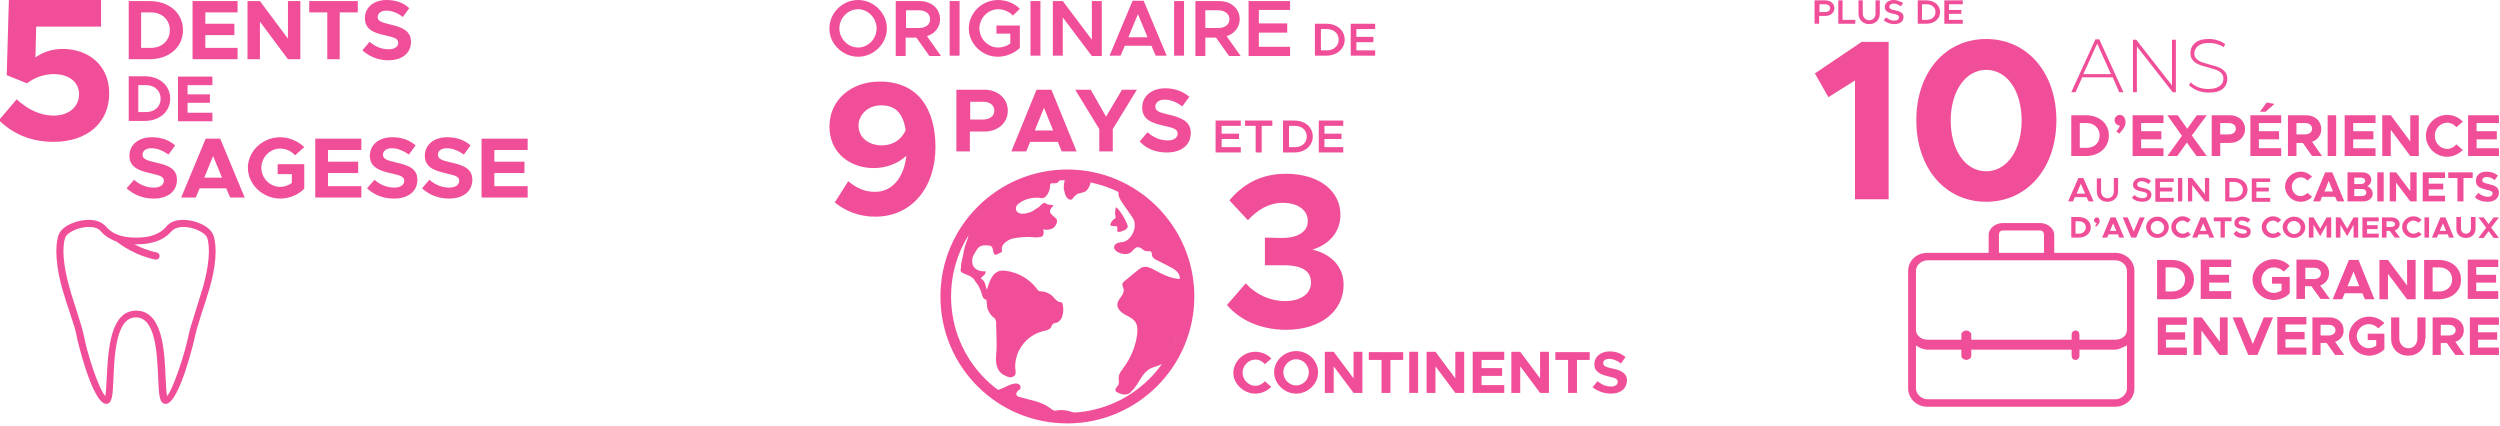 <?xml version="1.0" encoding="UTF-8"?>
<!-- Generator: Adobe Illustrator 26.5.0, SVG Export Plug-In . SVG Version: 6.00 Build 0)  -->
<svg xmlns="http://www.w3.org/2000/svg" xmlns:xlink="http://www.w3.org/1999/xlink" version="1.1" id="Calque_1" x="0px" y="0px" viewBox="0 0 705 120" style="enable-background:new 0 0 705 120;" xml:space="preserve">
<style type="text/css">
	.st0{fill:#F04E98;}
	.st1{fill-rule:evenodd;clip-rule:evenodd;fill:#F04E98;}
	.st2{fill:none;stroke:#F04E98;stroke-width:3;stroke-miterlimit:10;}
</style>
<path class="st0" d="M60.2,66.4c-0.9-2.6-5.1-4.4-8.5-4.4c-2.1,0-3.8,0.6-4.8,1.9c-2.4,2.8-6,3.1-8.5,3.1c-2.5,0-6.1-0.3-8.5-3.1  C28.7,62.6,27.1,62,25,62c-3.4,0-7.6,1.7-8.5,4.3c-1.1,3.2-0.7,9,1.1,15.3c0.8,2.7,1.5,4.9,2.2,6.9c0.9,2.7,1.6,4.8,1.9,6.7  c0,0.2,4.3,18.7,8.3,18.7c0,0,0,0,0,0c1.7-0.1,1.8-2.6,2-7.4c0.3-6.8,0.8-17,6.3-17c5.6,0,6,10.2,6.3,17c0.2,4.8,0.3,7.2,2,7.4  c0,0,0.1,0,0.1,0c3.9,0,8.2-18.5,8.2-18.7c0.4-1.9,1.1-4,1.9-6.7c0.7-2,1.4-4.2,2.2-6.9C60.9,75.3,61.3,69.6,60.2,66.4z M57.2,81.1  c-0.8,2.6-1.5,4.9-2.1,6.8c-0.9,2.8-1.6,5-2,7c-0.9,4.5-4.3,15-6,16.8c-0.2-1-0.3-3.3-0.4-5.2c-0.3-7.5-0.8-18.9-8.3-18.9  c-7.4,0-7.9,11.4-8.3,18.9c-0.1,1.9-0.2,4.2-0.4,5.2c-1.8-1.8-5.2-12.3-6-16.8c-0.4-2-1.1-4.2-2-7c-0.6-2-1.4-4.2-2.1-6.8  c-1.7-5.9-2.2-11.3-1.2-14.1c0.5-1.4,3.6-3,6.7-3c1.5,0,2.7,0.4,3.3,1.2c1.3,1.5,3,2.4,4.6,3c1.1,0.9,5.3,3.9,10.8,5  c0.1,0,0.1,0,0.2,0c0.5,0,0.9-0.3,1-0.8c0.1-0.5-0.2-1.1-0.8-1.2c-2.4-0.5-4.6-1.4-6.3-2.3c0.2,0,0.3,0,0.5,0c2.9,0,7.1-0.4,10-3.7  c0.9-1,2.3-1.2,3.3-1.2c3.1,0,6.2,1.7,6.7,3C59.4,69.8,58.9,75.2,57.2,81.1z"></path>
<path class="st0" d="M36.3,16.7h5.9c5.5,0,9.4-3.4,9.4-8.2c0-4.8-3.9-8.2-9.4-8.2h-5.9V16.7z M39.8,13.5v-10h2.8  c3.1,0,5.3,2.1,5.3,5c0,2.9-2.2,5-5.3,5H39.8z"></path>
<path class="st0" d="M67,3.5V0.3H54.3v16.4H67v-3.2h-9.1V9.9h8.2V6.7h-8.2V3.5H67z"></path>
<path class="st0" d="M69.8,16.7h3.5V6.1l7.9,10.6h3.5V0.3h-3.5v10.6L73.3,0.3h-3.5V16.7z"></path>
<path class="st0" d="M92.3,16.7h3.5V3.5h5.1V0.3H87.2v3.2h5.1V16.7z"></path>
<path class="st0" d="M109.5,17c4,0,6.4-2.1,6.4-5.2c0-3-2.3-4.1-5.9-4.9c-2.5-0.6-3.5-1-3.5-2.1c0-1,0.9-1.8,2.4-1.8  c1.6,0,3.2,0.6,4.7,1.8l1.8-2.5C113.8,0.8,111.7,0,109,0c-3.6,0-6.1,2.1-6.1,5.1c0,3.2,2.5,4.2,5.9,4.9c2.5,0.6,3.5,0.9,3.5,2.1  c0,1-0.9,1.8-2.7,1.8c-2.1,0-3.8-0.8-5.4-2.1l-2,2.4C104.2,16,106.7,17,109.5,17z"></path>
<path class="st0" d="M43.3,56c4.1,0,6.6-2.1,6.6-5.3c0-3.1-2.4-4.1-6.1-4.9c-2.6-0.6-3.6-1-3.6-2.2c0-1,0.9-1.8,2.5-1.8  c1.6,0,3.3,0.7,4.8,1.8l1.9-2.6c-1.7-1.5-3.9-2.3-6.6-2.3c-3.7,0-6.3,2.1-6.3,5.2c0,3.2,2.5,4.2,6.1,5c2.6,0.6,3.6,0.9,3.6,2.1  c0,1-0.9,1.9-2.8,1.9c-2.1,0-4-0.8-5.6-2.2l-2.1,2.4C37.8,55,40.4,56,43.3,56z"></path>
<path class="st0" d="M64.9,55.7H69l-6.9-16.6h-4.1l-6.9,16.6h4.1l1.1-2.6h7.5L64.9,55.7z M57.6,50.1l2.5-6.1l2.5,6.1H57.6z"></path>
<path class="st0" d="M78.4,49.1h3.9v2.5c-1,0.7-2.1,1.1-3.3,1.1c-2.9,0-5.3-2.5-5.3-5.4c0-2.9,2.4-5.4,5.3-5.4  c1.6,0,3.2,0.7,4.2,1.9l2.6-2.3c-1.7-1.7-4.3-2.8-6.8-2.8c-4.9,0-9.1,3.9-9.1,8.6S74.1,56,79,56c2.5,0,5.1-1,6.8-2.8v-6.9h-7.5V49.1  z"></path>
<path class="st0" d="M101.9,42.3v-3.2h-13v16.6h13v-3.2h-9.4v-3.7h8.5v-3.2h-8.5v-3.3H101.9z"></path>
<path class="st0" d="M111.1,56c4.1,0,6.6-2.1,6.6-5.3c0-3.1-2.4-4.1-6.1-4.9c-2.6-0.6-3.6-1-3.6-2.2c0-1,0.9-1.8,2.5-1.8  c1.6,0,3.3,0.7,4.8,1.8l1.9-2.6c-1.7-1.5-3.9-2.3-6.6-2.3c-3.7,0-6.3,2.1-6.3,5.2c0,3.2,2.5,4.2,6.1,5c2.6,0.6,3.6,0.9,3.6,2.1  c0,1-0.9,1.9-2.8,1.9c-2.1,0-4-0.8-5.6-2.2l-2.1,2.4C105.5,55,108.1,56,111.1,56z"></path>
<path class="st0" d="M126.6,56c4.1,0,6.6-2.1,6.6-5.3c0-3.1-2.4-4.1-6.1-4.9c-2.6-0.6-3.6-1-3.6-2.2c0-1,0.9-1.8,2.5-1.8  c1.6,0,3.3,0.7,4.8,1.8l1.9-2.6c-1.7-1.5-3.9-2.3-6.6-2.3c-3.7,0-6.3,2.1-6.3,5.2c0,3.2,2.5,4.2,6.1,5c2.6,0.6,3.6,0.9,3.6,2.1  c0,1-0.9,1.9-2.8,1.9c-2.1,0-4-0.8-5.6-2.2l-2.1,2.4C121.1,55,123.7,56,126.6,56z"></path>
<path class="st0" d="M148.8,42.3v-3.2h-13v16.6h13v-3.2h-9.4v-3.7h8.5v-3.2h-8.5v-3.3H148.8z"></path>
<path class="st0" d="M15.1,40c9.4,0,15.7-5.3,15.7-13.7c0-8-6-12.5-13.1-12.5c-3.2,0-5.8,1-7.7,2.4l0.2-8.7h18.3V0H2.5L1.9,21.2  l5.7,2.3c2.1-1.6,4.7-2.6,7.6-2.6c4.3,0,7.1,2.3,7.1,5.7c0,3.4-2.8,6-7.2,6c-3.8,0-7.4-1.8-10.4-4.6l-5,5.9C3.5,37.6,8.5,40,15.1,40  z"></path>
<path class="st1" d="M36.3,34.1h4.5c4.2,0,7.2-2.6,7.2-6.3s-3-6.3-7.2-6.3h-4.5V34.1z M39,31.7V24h2.2c2.4,0,4.1,1.6,4.1,3.8  c0,2.3-1.7,3.8-4.1,3.8H39z M59.9,24v-2.4h-9.7v12.6h9.7v-2.4h-7v-2.8h6.3v-2.4h-6.3V24H59.9z"></path>
<path class="st0" d="M242,16c4.4,0,8.1-3.7,8.1-8c0-4.3-3.7-8-8.1-8c-4.4,0-8.1,3.6-8.1,8C233.8,12.3,237.6,16,242,16z M242,13.4  c-2.9,0-5.3-2.5-5.3-5.4c0-2.9,2.4-5.4,5.3-5.4c2.8,0,5.2,2.5,5.2,5.4C247.2,11,244.8,13.4,242,13.4z"></path>
<path class="st0" d="M265.3,15.7l-3.9-5.5c2.2-0.7,3.7-2.5,3.7-4.8c0-3-2.5-5.1-5.8-5.1h-6.7v15.5h2.8v-5.2h3l3.7,5.2H265.3z   M255.5,2.9h3.6c1.9,0,3.2,1,3.2,2.5c0,1.6-1.3,2.5-3.2,2.5h-3.6V2.9z"></path>
<path class="st0" d="M267.8,15.7h2.8V0.3h-2.8V15.7z"></path>
<path class="st0" d="M281,9.5h3.9v2.8c-1,0.7-2.2,1.1-3.4,1.1c-2.9,0-5.3-2.5-5.3-5.4c0-2.9,2.4-5.4,5.3-5.4c1.5,0,3.2,0.7,4.1,1.8  l2-1.9c-1.5-1.6-3.9-2.5-6.2-2.5c-4.4,0-8.2,3.6-8.2,8c0,4.3,3.7,8,8.2,8c2.3,0,4.7-1,6.2-2.5V7.2H281V9.5z"></path>
<path class="st0" d="M290.6,15.7h2.8V0.3h-2.8V15.7z"></path>
<path class="st0" d="M296.9,15.7h2.8V4.9l8.2,10.9h2.8V0.3h-2.8v10.9l-8.2-10.9h-2.8V15.7z"></path>
<path class="st0" d="M325.9,15.7h3.1l-6.5-15.5h-3.1l-6.5,15.5h3.1l1.2-2.8h7.5L325.9,15.7z M318.2,10.5l2.7-6.5l2.7,6.5H318.2z"></path>
<path class="st0" d="M331.1,15.7h2.8V0.3h-2.8V15.7z"></path>
<path class="st0" d="M349.8,15.7l-3.9-5.5c2.2-0.7,3.7-2.5,3.7-4.8c0-3-2.5-5.1-5.8-5.1h-6.7v15.5h2.8v-5.2h3l3.7,5.2H349.8z   M339.9,2.9h3.6c1.9,0,3.2,1,3.2,2.5c0,1.6-1.3,2.5-3.2,2.5h-3.6V2.9z"></path>
<path class="st0" d="M363.8,2.8V0.3h-11.7v15.5h11.7v-2.6H355v-4h8V6.6h-8V2.8H363.8z"></path>
<path class="st0" d="M361.8,43h3.2c3,0,5.2-1.9,5.2-4.5c0-2.6-2.1-4.5-5.2-4.5h-3.2V43z M363.5,41.5v-6h1.7c1.9,0,3.3,1.2,3.3,3  c0,1.8-1.4,3-3.3,3H363.5z"></path>
<path class="st0" d="M378.8,35.5V34h-6.9v9h6.9v-1.5h-5.3v-2.3h4.8v-1.5h-4.8v-2.2H378.8z"></path>
<path class="st0" d="M370.8,15.7h3.2c3,0,5.2-1.9,5.2-4.5c0-2.6-2.1-4.5-5.2-4.5h-3.2V15.7z M372.5,14.2v-6h1.7c1.9,0,3.3,1.2,3.3,3  c0,1.8-1.4,3-3.3,3H372.5z"></path>
<path class="st0" d="M387.8,8.2V6.7h-6.9v9h6.9v-1.5h-5.3v-2.3h4.8v-1.5h-4.8V8.2H387.8z"></path>
<path class="st0" d="M354,111c1.8,0,3.4-0.8,4.5-1.9l-1.8-1.6c-0.7,0.8-1.6,1.3-2.7,1.3c-1.9,0-3.6-1.7-3.6-3.7c0-2,1.7-3.7,3.6-3.7  c1.1,0,2,0.5,2.7,1.3l1.8-1.6c-1.1-1.2-2.8-1.9-4.5-1.9c-3.3,0-6.2,2.7-6.2,6C347.8,108.2,350.7,111,354,111z"></path>
<path class="st0" d="M365.5,111c3.4,0,6.2-2.8,6.2-6c0-3.3-2.8-6-6.2-6c-3.3,0-6.2,2.7-6.2,6C359.3,108.2,362.2,111,365.5,111z   M365.5,108.7c-1.9,0-3.6-1.7-3.6-3.7c0-2,1.7-3.7,3.6-3.7c2,0,3.6,1.7,3.6,3.7C369.1,107,367.5,108.7,365.5,108.7z"></path>
<path class="st0" d="M373.6,110.8h2.5v-7.5l5.6,7.5h2.5V99.2h-2.5v7.5l-5.6-7.5h-2.5V110.8z"></path>
<path class="st0" d="M389.6,110.8h2.5v-9.3h3.6v-2.2H386v2.2h3.6V110.8z"></path>
<path class="st0" d="M397.4,110.8h2.5V99.2h-2.5V110.8z"></path>
<path class="st0" d="M402.3,110.8h2.5v-7.5l5.6,7.5h2.5V99.2h-2.5v7.5l-5.6-7.5h-2.5V110.8z"></path>
<path class="st0" d="M424.2,101.4v-2.2h-8.9v11.6h8.9v-2.2h-6.4V106h5.8v-2.2h-5.8v-2.3H424.2z"></path>
<path class="st0" d="M426.2,110.8h2.5v-7.5l5.6,7.5h2.5V99.2h-2.5v7.5l-5.6-7.5h-2.5V110.8z"></path>
<path class="st0" d="M442.2,110.8h2.5v-9.3h3.6v-2.2h-9.7v2.2h3.6V110.8z"></path>
<path class="st0" d="M454.3,111c2.8,0,4.5-1.5,4.5-3.7c0-2.1-1.7-2.9-4.2-3.4c-1.8-0.4-2.5-0.7-2.5-1.5c0-0.7,0.6-1.2,1.7-1.2  c1.1,0,2.3,0.5,3.3,1.3l1.3-1.8c-1.2-1-2.6-1.6-4.5-1.6c-2.5,0-4.3,1.5-4.3,3.6c0,2.2,1.7,2.9,4.2,3.5c1.8,0.4,2.4,0.7,2.4,1.5  c0,0.7-0.6,1.3-1.9,1.3c-1.5,0-2.7-0.6-3.8-1.5l-1.4,1.7C450.5,110.3,452.3,111,454.3,111z"></path>
<path class="st0" d="M349.9,35.5V34h-7.1v9h7.1v-1.5h-5.4v-2.3h4.9v-1.5h-4.9v-2.2H349.9z"></path>
<path class="st0" d="M354.1,43h1.7v-7.5h3V34h-7.7v1.5h3V43z"></path>
<path class="st0" d="M362.7,93c9.8,0,16.2-5.3,16.2-12.7c0-5.6-4.2-8.9-8.8-9.9c4.6-1.4,7.9-4.9,7.9-9.8c0-6.7-5.9-11.6-15.4-11.6  c-7.4,0-12.4,3.3-15.9,7.5l5.2,5.6c2.8-3,5.9-4.9,9.9-4.9c4.1,0,7,2,7,5.1c0,3-2.7,4.8-7.3,4.8l-4.8-0.1v7.8h4.8  c5.7-0.1,8.2,1.6,8.2,4.9c0,3-2.7,5.2-7.3,5.2c-4.2,0-8.2-1.8-11.1-5l-5.3,6.1C349.4,90,355.1,93,362.7,93z"></path>
<path class="st0" d="M269.8,42.7h3.7v-5.6h4.1c3.8,0,6.6-2.4,6.6-5.9c0-3.4-2.8-5.9-6.6-5.9h-7.9V42.7z M273.6,33.6v-4.9h3.7  c1.9,0,3.1,1,3.1,2.5c0,1.5-1.3,2.5-3.1,2.5H273.6z"></path>
<path class="st0" d="M299.4,42.7h4.2l-7.1-17.4h-4.2l-7.1,17.4h4.2l1.1-2.7h7.8L299.4,42.7z M291.8,36.8l2.6-6.4l2.6,6.4H291.8z"></path>
<path class="st0" d="M310,42.7h3.8v-6.3l6.8-11.1h-4.2l-4.5,7.6l-4.3-7.6h-4.4l6.8,11.1V42.7z"></path>
<path class="st0" d="M329,43c4.3,0,6.8-2.2,6.8-5.5c0-3.2-2.5-4.3-6.3-5.2c-2.7-0.6-3.7-1-3.7-2.3c0-1,1-1.9,2.6-1.9  c1.7,0,3.4,0.7,5,1.9l2-2.7c-1.8-1.5-4-2.4-6.8-2.4c-3.8,0-6.5,2.2-6.5,5.4c0,3.4,2.6,4.4,6.3,5.2c2.7,0.6,3.7,1,3.7,2.2  c0,1.1-1,1.9-2.8,1.9c-2.2,0-4.1-0.9-5.7-2.3l-2.2,2.6C323.3,42,326,43,329,43z"></path>
<path class="st0" d="M248.1,23c-8.1,0-14.2,5.2-14.2,12.7c0,7.3,5.7,11.7,12.5,11.7c3.5,0,6.9-1.3,9.2-3.5c-0.7,6.2-4,10.2-8.8,10.2  c-3.1,0-5.3-1.1-7.6-3l-3.8,6c3,2.4,6.8,4,11.4,4c10.3,0,17-8.2,17-19.6C263.8,30.7,258.9,23,248.1,23z M248.7,41  c-3.6,0-6.6-2.1-6.6-5.6c0-2.9,2.5-5.7,6.4-5.7c4.2,0,6.2,2.5,6.9,7C254.3,39.3,251.8,41,248.7,41z"></path>
<path class="st2" d="M301,117.9c18.9,0,34.3-15.4,34.3-34.3c0-18.9-15.4-34.3-34.3-34.3c-18.9,0-34.3,15.4-34.3,34.3  C266.7,102.6,282,117.9,301,117.9z"></path>
<path class="st0" d="M335.1,81.1c0-0.1,0-0.3,0-0.4c0-0.1,0-0.1,0-0.1c0-0.1,0-0.2-0.1-0.4c0-0.1,0-0.1,0-0.1c0-0.1-0.1-0.4-0.1-0.5  c-1.4-11.2-8-20.7-17.4-25.9l0.1,0.1c-0.6,0.4-1.6-0.6-2.1,0c-0.1,0.1-0.1,0.3-0.1,0.5c-0.1,1.1,0.6,2.2,1.3,3.2  c0.9,1.2,1.6,2.4,2.5,3.6c0.3,0.4,0.6,0.9,0.7,1.4c0.1,0.4,0.1,0.9,0.1,1.4c-0.2,1.8-1.4,3.8-3.1,4.3c-0.5,0.1-1.1,0.1-1.6,0.3  c-0.5,0.1-1,0.5-1.1,1c-0.2,0.9,0.8,1.6,1.7,1.9s2,0.4,2.8-0.1c0.8-0.5,1.3-1.6,2.2-1.6c0.9,0,1.4,0.9,2.2,1.1  c0.6,0.1,1.3-0.1,1.6,0.3c0.2,0.3,0.1,0.7,0.2,1c0.1,0.6,0.8,1,1.4,1.3c1.1,0.6,2.3,1.1,3.5,1.8c0.8,0.4,1.6,0.8,2.2,1.5  c0.4,0.4,0.7,1.1,0.7,1.6c0,0.1,0,0.2-0.1,0.4c-0.4-0.1-0.9-0.1-1.3-0.2c-2-0.4-3.8-1.3-5.6-2.3c-1.1-0.6-2.4-1.3-3.6-0.8  c-0.4,0.1-0.6,0.4-1,0.6c-1.3,1.1-2.6,2.1-3.9,3.2c-0.2,0.1-0.4,0.4-0.6,0.6c-0.3,0.6,0.2,1.3,0.3,1.9c0.1,1.6-1.7,2.6-1.8,4.1  c-0.1,1.3,1.1,2.3,2.1,2.9c1.1,0.6,2.4,1.1,3.1,2.3c0.5,0.9,0.5,2,0.4,3.1c-0.4,3.6-1.9,7-4,9.8c-0.5,0.7-1.1,1.4-1.2,2.3  c-0.1,0.8,0.2,1.6-0.1,2.3c-0.3,0.6-1.1,1.1-0.8,1.7c0.1,0.3,0.4,0.4,0.6,0.5c0.8,0.4,1.6,0.7,2.5,0.5c0.6-0.1,1.1-0.4,1.4-0.9  c2-1.8,2.7-4.8,5-6.2c1.4-0.8,3.1-0.9,4.3-1.9c1.4-1.1,1.9-3,2.4-4.6c0.8-2.3,2.1-4.5,3.6-6.3c0.6-2.4,0.9-4.9,0.9-7.5  C335.3,82.9,335.2,82,335.1,81.1z"></path>
<path class="st0" d="M315.6,65.4c0.6,0,0.9-0.3,1.5-0.5c0.4-0.1,0.8-0.5,0.9-0.9c0.1-0.4-0.1-0.6-0.2-0.9c-0.7-1.7-1.6-3.2-2.8-4.5  c-0.1-0.1-0.1-0.1-0.2-0.1c-0.1,0-0.2,0.1-0.2,0.3c-0.2,0.8-0.2,1.6,0,2.4c0,0.1,0.1,0.1,0,0.2c0,0.1-0.1,0.2-0.3,0.3  c-0.5,0.3-0.9,0.8-1.1,1.4c-0.1,0.1-0.1,0.4,0,0.5c0.1,0.1,0.1,0.1,0.2,0.1c0.4,0,0.9,0.1,1.4,0.1c0.1,0,0.1,0,0.2,0.1  c0.1,0.1,0.1,0.2,0.1,0.3c0,0.4-0.1,0.6,0,1C315.1,65.3,315.2,65.4,315.6,65.4z"></path>
<path class="st0" d="M298.3,115.7c-0.3,0.1-0.6,0.1-0.9,0.1c-0.5-0.1-0.9-0.4-1.4-0.8c-2.5-1.8-4.9-2-7.9-2.9  c-0.4-0.1-1.1-0.2-1.4-0.6c-0.2-0.4-0.1-0.6,0-0.8c0.2-0.4,0.4-0.6,0.8-0.8c0.4-0.3,0.4-1,0-1.4c-0.4-0.4-1-0.4-1.5-0.3  c-1.4,0.2-2.6,1.1-4.1,1.6c-1,0.4-2.1,0.4-3.2,0.2c6,5.1,13.7,8,22.1,8c1.4,0,2.7-0.1,4.1-0.2C303.2,116.2,300.7,115.4,298.3,115.7z  "></path>
<path class="st0" d="M299.6,85.6c-0.1-0.2-0.2-0.4-0.5-0.4c-0.9,0-1.6-0.9-2.2-1.6c-0.8-0.8-1.9-1.3-2.9-1.4c-0.3,0-0.6-0.1-0.9-0.1  c-0.4-0.1-0.6-0.6-0.9-0.9c-2-2.6-5.1-4.3-8.3-4.8c-0.8-0.1-1.6-0.2-2.3,0.1c-1.4,0.5-2.2,2-2.7,3.4c-0.3,0.7-0.4,1.3-0.6,1.8  c-0.2-0.4-0.3-0.9-0.4-1.4c-0.2-0.7-0.6-1.5-1.3-1.7c0.1-0.4,0.5-0.7,0.9-1c0.3-0.3,0.6-0.8,0.4-1.1c-0.8,0.1-1.6-0.1-2.3-0.4  c-1.2-0.6-1.6-1.8-1.4-3.1c0.2-1.1,0.9-2,1.4-2.8c0.6-0.9,1.7-1.1,2.8-1c0.3,0,0.6,0.1,0.9,0.1c1,0.5,0.5,1.9,1.3,2.6  c0.5-0.1,1-0.4,1.5-0.6c0.1-0.1,0.3-0.1,0.4-0.3c0.1-0.2,0.1-0.4,0-0.6c-0.2-1.4,1.4-2.6,2.9-3.1c1.6-0.4,4.3-0.6,5.9-0.4  c0.6,0.1,2.3,0.1,2.8-0.4c0,0,0.5-1.1,0-1.8c1.1,0.2,2.1,0.1,2.9-0.4c0.8-0.6,1.4-1.8,0.9-2.6c-0.4-0.4-1.5-1.2-1.7-1.7  c-0.4-0.7,0.4-1.5,0.9-2.1c-0.6-0.2-2.1-0.1-2.3-0.7c-0.8-0.1-1.4,0.9-2,1.3c-0.4,0.2-1.4,0.9-1.7,1.1c-0.3,0.1-0.7,0.3-1.1,0.4  c-1,0.3-2.3,0.5-3.1-0.2c-0.5-0.4-0.5-1.1-0.3-1.6c0.3-0.6,0.8-0.9,1.4-1.3c1.5-0.9,3.4-1.3,5.3-1.1c0.4,0.1,0.6,0.1,1,0  c0.3-0.1,0.5-0.3,0.7-0.5c0.7-0.8,1.1-1.8,1.1-2.8c0-0.2,0-0.5,0.2-0.7c0.3-0.2,0.8-0.1,1.2-0.1c0.6,0,1.1-0.4,1.3-0.9  c0.1-0.4,0.1-0.9,0.1-1.4c-2.1,0.1-4.3,0.5-6.5,1.1c-8.4,2.3-15.2,7.5-19.7,14.2c0.1,0.1,0.1,0.3,0.2,0.4c0.6,1.3-0.4,3.1-0.8,4.4  c-0.4,1.6-0.6,3.1-1,4.7c-0.1,0.3-0.1,0.7-0.1,1.1c0,0.3-0.1,0.6-0.1,0.9c0,0.1,0,0.3,0.1,0.4c0.1,0.2,0.4,0.3,0.6,0.4  c0.7,0.5,1.6,0.5,2.3,1.1c0.4,0.3,0.7,0.5,0.9,0.9c0.3,0.4,0.7,1,1,1.4c0.2,0.4,0.5,0.9,0.7,1.4c0.4,0.9,0.4,2,1.1,2.5  c0.2,0.1,0.4,0.2,0.6,0.3c0,0.1,0,0.1,0,0.3c0.1,0.9,0.2,2.3,0.5,2.7c0.3,0.5,0.6,1.3,1.6,2c0.4,0.2,0.6,0.9,0.6,1.3  c0,0.9,0.1,2.8,0.1,3.5c0,1.6,0.1,2.8,0,4.4c-0.1,1.5-0.3,3,0.1,4.4c0.3,1.1,1.1,2.2,2.1,2.6c0.6,0.3,1.1,0.6,1.8,0.6  c0.6,0,1.4-0.5,1.4-1.1c0-0.2,0-0.4,0-0.6c-0.4-2.5,0.3-5.1,1.7-7.1c1.4-2.1,3.6-3.6,6-4.2c0.9-0.2,1.8-0.4,2.3-1.1  c0.2-0.4,0.3-0.8,0.6-1c0.2-0.2,0.6-0.2,0.9-0.3c0.8-0.2,1.3-0.9,1.6-1.6C299.9,88.1,300,86.8,299.6,85.6z"></path>
<path class="st0" d="M307.6,51.5c-0.4-0.1-0.7-0.4-1-0.7c-0.1-0.2-0.2-0.4-0.4-0.6c-0.3-0.3-0.6-0.4-1-0.4c-0.4-0.1-0.7-0.1-1.1-0.1  c-0.2,0-0.4,0-0.6-0.1c-0.1,0-0.1,0-0.1,0c-0.1,0-0.1,0-0.1,0c-0.1,0-0.1,0.1-0.3,0.1c-0.1,0-0.2,0.1-0.3,0.1  c-0.2,0-0.4,0.1-0.6,0.1c-0.2,0-0.4,0-0.6-0.1c-0.1,0-0.2-0.1-0.3-0.1c-0.1,0-0.1,0-0.1-0.1c0,0,0,0.1-0.1,0.1l-0.1,0.1  c-0.1,0.1-0.1,0.1-0.1,0.1c-0.1,0.1-0.2,0.3-0.3,0.4c-0.1,0.1-0.1,0.3-0.2,0.4c-0.1,0.1-0.1,0.4-0.1,0.5c-0.1,0.1-0.1,0.4-0.1,0.5  c0,0.1-0.1,0.4-0.1,0.5s0,0.4,0,0.5c0,0.1,0,0.4,0,0.5c0,0.1,0,0.4,0.1,0.5c0.1,0.6,0.3,1.3,0.6,1.8c0.3,0.4,0.6,0.7,1,0.8  c0.1,0,0.2,0,0.3,0c0.1,0,0.2,0,0.3-0.1c0,0,0.1-0.1,0.1-0.1c0-0.1,0.1-0.1,0.1-0.1c0.1-0.2,0.3-0.4,0.4-0.5  c0.3-0.4,0.6-0.6,1.1-0.9c0.4,0,0.8-0.2,1.2-0.3c0.1-0.1,0.4-0.1,0.5-0.1c0.5-0.2,0.9-0.6,1.2-1.1C307.2,52.6,307.4,52.1,307.6,51.5  z"></path>
<path class="st0" d="M596.5,71.3h-17.2v-5c0-2-2-3.4-4-3.4h-10.5c-2.1,0-4,1.5-4,3.4v5h-17.3c-3,0-5.4,2.2-5.4,5.1v33.1  c0,2.9,2.4,5.2,5.4,5.2h52.9c3,0,5.5-2.2,5.5-5.2V76.4C601.9,73.5,599.4,71.3,596.5,71.3z M563.7,66.3c0-0.8,0.4-1.3,1.1-1.3h10.5  c0.8,0,1.1,0.6,1.1,1.3v5h-12.7V66.3z M596.5,112.6h-52.9c-1.7,0-3.3-1.4-3.3-3.1V97.4c0.7,0.6,2.1,1.2,3.3,1.2h9.5v1.8  c0,0.6,0.8,1.1,1.4,1.1c0.6,0,1.4-0.5,1.4-1.1v-1.8h28.3v1.8c0,0.6,0.4,1.1,1.1,1.1c0.6,0,1.1-0.5,1.1-1.1v-1.8h10.1  c1.1,0,1.9-0.6,3.3-1.2v12.1C599.8,111.2,598.2,112.6,596.5,112.6z M596.5,95.8h-10.1v-1.5c0-0.6-0.4-1.1-1.1-1.1  c-0.6,0-1.1,0.5-1.1,1.1v1.5h-28.3v-1.5c0-0.6-0.8-1.1-1.4-1.1c-0.6,0-1.4,0.5-1.4,1.1v1.5h-9.5c-1.7,0-3.3-1.1-3.3-2.8V76.4  c0-1.7,1.6-3,3.3-3h52.9c1.7,0,3.3,1.3,3.3,3V93C599.8,94.8,598.2,95.8,596.5,95.8z"></path>
<path class="st0" d="M511.8,6.7h1.2V4.5h1.7c1.5,0,2.6-0.9,2.6-2.2s-1.1-2.2-2.6-2.2h-3V6.7z M513.1,3.4V1.2h1.6  c0.8,0,1.4,0.4,1.4,1.1s-0.6,1.1-1.4,1.1H513.1z"></path>
<path class="st0" d="M519.6,5.6V0.1h-1.2v6.6h4.8V5.6H519.6z"></path>
<path class="st0" d="M527.1,6.8c1.8,0,3-1.2,3-2.9V0.1h-1.2v3.7c0,1.1-0.7,1.9-1.8,1.9c-1,0-1.8-0.8-1.8-1.9V0.1h-1.2v3.8  C524.1,5.6,525.4,6.8,527.1,6.8z"></path>
<path class="st0" d="M534.2,6.8c1.6,0,2.6-0.8,2.6-2c0-1.2-1-1.6-2.4-1.9c-1.1-0.2-1.6-0.4-1.6-1c0-0.5,0.5-0.9,1.2-0.9  c0.7,0,1.4,0.3,2,0.8l0.7-0.9C535.9,0.4,535,0,534,0c-1.4,0-2.5,0.8-2.5,2c0,1.2,1,1.6,2.4,1.9c1.1,0.2,1.6,0.4,1.6,1  c0,0.5-0.4,0.9-1.3,0.9c-0.9,0-1.6-0.3-2.3-0.9l-0.7,0.8C532,6.4,533,6.8,534.2,6.8z"></path>
<path class="st0" d="M540.8,6.7h2.4c2.3,0,3.9-1.4,3.9-3.3c0-1.9-1.6-3.3-3.9-3.3h-2.4V6.7z M542,5.6V1.2h1.3c1.5,0,2.5,0.9,2.5,2.2  c0,1.3-1,2.2-2.5,2.2H542z"></path>
<path class="st0" d="M553.5,1.2V0.1h-5.2v6.6h5.2V5.6h-3.9V3.9h3.5V2.8h-3.5V1.2H553.5z"></path>
<path class="st0" d="M523.1,56.2h9.5V11.8H525l-13.2,8.9l3.8,6.7l7.5-4.7V56.2z"></path>
<path class="st0" d="M560.1,56.9c11.6,0,19.8-9.5,19.8-23c0-13.4-8.2-22.9-19.8-22.9c-11.6,0-19.7,9.5-19.7,22.9  C540.4,47.4,548.5,56.9,560.1,56.9z M560.1,48.3c-5.9,0-10-6-10-14.3c0-8.3,4.2-14.3,10-14.3c5.9,0,10,5.9,10,14.3  C570.1,42.3,566,48.3,560.1,48.3z"></path>
<path class="st0" d="M584.1,44h4.1c3.8,0,6.5-2.4,6.5-5.8s-2.7-5.7-6.5-5.7h-4.1V44z M586.5,41.7v-7h1.9c2.2,0,3.7,1.5,3.7,3.5  c0,2.1-1.5,3.5-3.7,3.5H586.5z"></path>
<path class="st0" d="M597.6,37.7c1.2-1.2,1.8-2.2,1.8-3.2c0-1.2-0.6-2.1-1.6-2.1c-0.8,0-1.5,0.7-1.5,1.5c0,0.8,0.7,1.5,1.5,1.5  c-0.1,0.5-0.5,1.1-1,1.6L597.6,37.7z"></path>
<path class="st0" d="M610.1,34.7v-2.2h-8.7V44h8.7v-2.2h-6.3v-2.5h5.7V37h-5.7v-2.3H610.1z"></path>
<path class="st0" d="M622.3,32.5h-2.8l-2.7,3.8l-2.7-3.8h-2.9l4.1,5.8l-4.1,5.7h2.8l2.7-3.8l2.7,3.8h2.9l-4.2-5.8L622.3,32.5z"></path>
<path class="st0" d="M623.7,44h2.4v-3.7h2.7c2.5,0,4.3-1.6,4.3-3.9s-1.8-3.9-4.3-3.9h-5.1V44z M626.1,38v-3.3h2.4c1.2,0,2,0.6,2,1.6  c0,1-0.8,1.6-2,1.6H626.1z"></path>
<path class="st0" d="M641.4,29.3l-2.2-0.4l-1.9,2.6h1.6L641.4,29.3z M643.3,34.7v-2.2h-8.7V44h8.7v-2.2H637v-2.5h5.7V37H637v-2.3  H643.3z"></path>
<path class="st0" d="M654.8,44l-2.8-4c1.6-0.6,2.6-1.9,2.6-3.6c0-2.3-1.8-3.9-4.3-3.9h-5.1V44h2.4v-3.7h1.8L652,44H654.8z   M647.6,34.7h2.4c1.2,0,2,0.6,2,1.6c0,1-0.8,1.6-2,1.6h-2.4V34.7z"></path>
<path class="st0" d="M656.4,44h2.4V32.5h-2.4V44z"></path>
<path class="st0" d="M669.9,34.7v-2.2h-8.7V44h8.7v-2.2h-6.3v-2.5h5.7V37h-5.7v-2.3H669.9z"></path>
<path class="st0" d="M671.8,44h2.4v-7.4l5.5,7.4h2.4V32.5h-2.4v7.4l-5.5-7.4h-2.4V44z"></path>
<path class="st0" d="M690.1,44.2c1.7,0,3.3-0.8,4.4-1.9l-1.8-1.6c-0.7,0.8-1.6,1.3-2.6,1.3c-1.9,0-3.5-1.7-3.5-3.7  c0-2,1.6-3.7,3.5-3.7c1,0,2,0.5,2.6,1.3l1.8-1.6c-1.1-1.2-2.7-1.9-4.4-1.9c-3.3,0-6,2.7-6,5.9C684.1,41.5,686.8,44.2,690.1,44.2z"></path>
<path class="st0" d="M704.7,34.7v-2.2H696V44h8.7v-2.2h-6.3v-2.5h5.7V37h-5.7v-2.3H704.7z"></path>
<path class="st0" d="M589,56.8h1.4l-2.9-6.6h-1.4l-2.9,6.6h1.4l0.5-1.2h3.3L589,56.8z M585.6,54.6l1.2-2.8l1.2,2.8H585.6z"></path>
<path class="st0" d="M594.3,56.9c1.8,0,3-1.2,3-2.9v-3.8h-1.2V54c0,1.1-0.7,1.9-1.8,1.9c-1,0-1.8-0.8-1.8-1.9v-3.7h-1.2V54  C591.3,55.7,592.5,56.9,594.3,56.9z"></path>
<path class="st0" d="M604.1,56.9c1.6,0,2.6-0.8,2.6-2c0-1.2-1-1.6-2.4-1.9c-1.1-0.2-1.6-0.4-1.6-1c0-0.5,0.5-0.9,1.2-0.9  c0.7,0,1.4,0.3,2,0.8l0.7-0.9c-0.7-0.6-1.5-0.9-2.6-0.9c-1.4,0-2.5,0.8-2.5,2c0,1.2,1,1.6,2.4,1.9c1.1,0.2,1.6,0.4,1.6,1  c0,0.5-0.4,0.9-1.3,0.9c-0.9,0-1.6-0.3-2.3-0.9l-0.7,0.8C601.9,56.5,602.9,56.9,604.1,56.9z"></path>
<path class="st0" d="M613,51.4v-1.1h-5.2v6.6h5.2v-1.1h-3.9V54h3.5v-1.1h-3.5v-1.6H613z"></path>
<path class="st0" d="M614.2,56.8h1.2v-6.6h-1.2V56.8z"></path>
<path class="st0" d="M617,56.8h1.2v-4.6l3.6,4.6h1.2v-6.6h-1.2v4.6l-3.6-4.6H617V56.8z"></path>
<path class="st0" d="M627.5,56.8h2.4c2.3,0,3.9-1.4,3.9-3.3s-1.6-3.3-3.9-3.3h-2.4V56.8z M628.7,55.7v-4.4h1.3  c1.4,0,2.5,0.9,2.5,2.2c0,1.3-1,2.2-2.5,2.2H628.7z"></path>
<path class="st0" d="M640.2,51.4v-1.1H635v6.6h5.2v-1.1h-3.9V54h3.5v-1.1h-3.5v-1.6H640.2z"></path>
<path class="st0" d="M648.8,56.9c1.2,0,2.4-0.5,3.2-1.4l-1.3-1.1c-0.5,0.5-1.2,0.9-1.9,0.9c-1.4,0-2.5-1.2-2.5-2.7  c0-1.4,1.2-2.6,2.5-2.6c0.8,0,1.4,0.4,1.9,0.9l1.3-1.1c-0.8-0.8-2-1.4-3.2-1.4c-2.4,0-4.4,1.9-4.4,4.2  C644.4,55,646.4,56.9,648.8,56.9z"></path>
<path class="st0" d="M659.1,56.8h2l-3.4-8.2h-2l-3.4,8.2h2l0.5-1.3h3.7L659.1,56.8z M655.5,54l1.2-3l1.2,3H655.5z"></path>
<path class="st0" d="M662.1,56.8h4.3c1.6,0,2.7-0.9,2.7-2.2c0-0.9-0.6-1.7-1.5-2.1c0.7-0.4,1.1-1,1.1-1.8c0-1.2-1-2.1-2.5-2.1h-4.2  V56.8z M663.9,51.9v-1.8h2c0.7,0,1.1,0.4,1.1,0.9c0,0.5-0.5,0.9-1.1,0.9H663.9z M663.9,55.3v-2h2.2c0.7,0,1.2,0.4,1.2,1  c0,0.6-0.5,1-1.2,1H663.9z"></path>
<path class="st0" d="M670.4,56.8h1.8v-8.2h-1.8V56.8z"></path>
<path class="st0" d="M673.9,56.8h1.8v-5.3l4,5.3h1.8v-8.2h-1.8v5.3l-4-5.3h-1.8V56.8z"></path>
<path class="st0" d="M689.5,50.2v-1.6h-6.3v8.2h6.3v-1.6h-4.6v-1.8h4.1v-1.6h-4.1v-1.6H689.5z"></path>
<path class="st0" d="M692.9,56.8h1.8v-6.6h2.6v-1.6h-6.9v1.6h2.6V56.8z"></path>
<path class="st0" d="M701.5,56.9c2,0,3.2-1,3.2-2.6c0-1.5-1.2-2-2.9-2.4c-1.3-0.3-1.8-0.5-1.8-1.1c0-0.5,0.5-0.9,1.2-0.9  c0.8,0,1.6,0.3,2.3,0.9l0.9-1.3c-0.8-0.7-1.9-1.1-3.2-1.1c-1.8,0-3,1-3,2.6c0,1.6,1.2,2.1,3,2.5c1.3,0.3,1.7,0.5,1.7,1.1  c0,0.5-0.5,0.9-1.3,0.9c-1,0-1.9-0.4-2.7-1.1l-1,1.2C698.8,56.5,700.1,56.9,701.5,56.9z"></path>
<path class="st1" d="M643.3,80h-2.6v-1.9h5v4.6c-1.1,1.2-2.9,1.9-4.5,1.9c-3.2,0-6-2.6-6-5.8c0-3.1,2.8-5.7,6-5.7  c1.7,0,3.4,0.7,4.5,1.9l-1.7,1.6c-0.7-0.8-1.8-1.2-2.8-1.2c-1.9,0-3.5,1.6-3.5,3.6c0,1.9,1.6,3.6,3.5,3.6c0.8,0,1.5-0.3,2.2-0.7V80z   M608.3,84.4h4c3.8,0,6.4-2.3,6.4-5.6c0-3.2-2.7-5.5-6.4-5.5h-4V84.4z M610.7,82.2v-6.8h1.9c2.1,0,3.6,1.4,3.6,3.4  c0,2-1.5,3.4-3.6,3.4H610.7z M629.2,75.4v-2.2h-8.6v11.1h8.6v-2.2H623v-2.4h5.6v-2.2H623v-2.2H629.2z M657.1,84.4l-2.8-3.9  c1.5-0.5,2.5-1.8,2.5-3.5c0-2.2-1.8-3.8-4.2-3.8h-5v11.1h2.4v-3.6h1.8l2.6,3.6H657.1z M650.1,75.5h2.4c1.2,0,2,0.6,2,1.6  c0,1-0.8,1.6-2,1.6h-2.4V75.5z M669.6,84.4h-2.7l-0.7-1.7h-5l-0.7,1.7h-2.7l4.6-11.1h2.7L669.6,84.4z M663.7,76.6l-1.7,4.1h3.3  L663.7,76.6z M671,84.4h2.4v-7.2l5.4,7.2h2.4V73.3h-2.4v7.2l-5.4-7.2H671V84.4z M687.6,84.4h-4V73.3h4c3.8,0,6.4,2.3,6.4,5.5  C694.1,82.1,691.4,84.4,687.6,84.4z M686,75.4v6.8h1.9c2.1,0,3.6-1.4,3.6-3.4c0-2-1.5-3.4-3.6-3.4H686z M704.5,75.4v-2.2h-8.6v11.1  h8.6v-2.2h-6.2v-2.4h5.6v-2.2h-5.6v-2.2H704.5z"></path>
<path class="st1" d="M616.7,89.5v2.1h-5.9v2.1h5.4v2.1h-5.4V98h5.9v2.1h-8.2V89.5H616.7z M618.5,100.1h2.3v-6.9l5.1,6.9h2.3V89.5  H626v6.9l-5.1-6.9h-2.3V100.1z M635.3,97l3.1-7.5h2.6l-4.4,10.6H634l-4.4-10.6h2.6L635.3,97z M650.4,91.5v-2.1h-8.2v10.6h8.2V98  h-5.9v-2.3h5.4v-2.1h-5.4v-2.1H650.4z M658.5,96.4l2.6,3.7h-2.6l-2.4-3.4h-1.7v3.4h-2.3V89.5h4.8c2.3,0,4,1.5,4,3.6  C661,94.6,660,95.9,658.5,96.4z M656.7,91.6h-2.3v3h2.3c1.1,0,1.9-0.6,1.9-1.5C658.6,92.2,657.8,91.6,656.7,91.6z M667.6,95.9h2.5  v1.6c-0.6,0.4-1.4,0.7-2.1,0.7c-1.8,0-3.4-1.6-3.4-3.4c0-1.8,1.5-3.4,3.4-3.4c1,0,2,0.5,2.7,1.2l1.7-1.5c-1.1-1.1-2.7-1.8-4.3-1.8  c-3.1,0-5.7,2.5-5.7,5.5s2.6,5.5,5.7,5.5c1.6,0,3.2-0.7,4.3-1.8v-4.4h-4.7V95.9z M683.9,95.5c0,2.8-2,4.8-4.8,4.8  c-2.8,0-4.8-2-4.8-4.8v-6h2.3v5.9c0,1.6,1.1,2.8,2.6,2.8c1.5,0,2.5-1.2,2.5-2.8v-5.9h2.3V95.5z M695,100.1l-2.6-3.7  c1.5-0.5,2.4-1.7,2.4-3.3c0-2.1-1.7-3.6-4-3.6H686v10.6h2.3v-3.4h1.7l2.4,3.4H695z M688.3,91.6h2.3c1.1,0,1.9,0.6,1.9,1.5  c0,0.9-0.8,1.5-1.9,1.5h-2.3V91.6z M704.7,89.5v2.1h-5.9v2.1h5.4v2.1h-5.4V98h5.9v2.1h-8.2V89.5H704.7z"></path>
<path class="st0" d="M595.8,21.8h-8.6l-1.9,4.2h-1.2l6.8-14.9h1.1l6.8,14.9h-1.2L595.8,21.8z M595.3,20.9l-3.9-8.6l-3.9,8.6H595.3z"></path>
<path class="st0" d="M613.6,11.2V26h-0.9l-10.1-12.9V26h-1.1V11.2h0.9l10.1,12.9V11.2H613.6z"></path>
<path class="st0" d="M622.7,26.1c-1.1,0-2.1-0.2-3.1-0.6c-1-0.4-1.7-0.9-2.3-1.5l0.5-0.8c0.5,0.6,1.2,1,2.1,1.4  c0.9,0.3,1.8,0.5,2.8,0.5c1.4,0,2.5-0.3,3.2-0.8c0.7-0.5,1.1-1.2,1.1-2.1c0-0.7-0.2-1.2-0.6-1.6c-0.4-0.4-0.9-0.7-1.4-0.9  c-0.6-0.2-1.3-0.4-2.3-0.7c-1.1-0.3-2-0.5-2.6-0.8c-0.7-0.3-1.2-0.6-1.7-1.2c-0.5-0.5-0.7-1.3-0.7-2.1c0-0.7,0.2-1.4,0.6-2  c0.4-0.6,1-1.1,1.7-1.4c0.8-0.4,1.8-0.5,3-0.5c0.8,0,1.6,0.1,2.4,0.4c0.8,0.2,1.5,0.6,2.1,1l-0.4,0.9c-0.6-0.4-1.3-0.7-2-0.9  c-0.7-0.2-1.4-0.3-2.1-0.3c-1.4,0-2.4,0.3-3.1,0.8c-0.7,0.6-1.1,1.3-1.1,2.1c0,0.7,0.2,1.2,0.6,1.6c0.4,0.4,0.9,0.7,1.4,0.9  c0.6,0.2,1.3,0.4,2.3,0.7c1.1,0.3,2,0.5,2.6,0.8c0.7,0.3,1.2,0.6,1.7,1.2c0.5,0.5,0.7,1.2,0.7,2.1c0,0.7-0.2,1.4-0.6,2  c-0.4,0.6-1,1.1-1.8,1.4C624.9,26,623.9,26.1,622.7,26.1z"></path>
<path class="st0" d="M584.1,67h2.1c2,0,3.4-1.2,3.4-2.9c0-1.7-1.4-2.9-3.4-2.9h-2.1V67z M585.3,65.9v-3.5h1c1.1,0,1.9,0.7,1.9,1.7  c0,1-0.8,1.8-1.9,1.8H585.3z"></path>
<path class="st0" d="M591.2,63.9c0.6-0.6,0.9-1.1,0.9-1.6c0-0.6-0.3-1-0.8-1c-0.4,0-0.8,0.4-0.8,0.8c0,0.4,0.3,0.8,0.8,0.8  c-0.1,0.3-0.3,0.6-0.5,0.8L591.2,63.9z"></path>
<path class="st0" d="M597.6,67h1.4l-2.4-5.7h-1.4l-2.4,5.7h1.4l0.4-0.9h2.7L597.6,67z M595,65.1l0.9-2.1l0.9,2.1H595z"></path>
<path class="st0" d="M603.4,61.3l-1.7,4l-1.7-4h-1.4l2.4,5.7h1.4l2.4-5.7H603.4z"></path>
<path class="st0" d="M608.4,67.1c1.7,0,3.2-1.4,3.2-3c0-1.6-1.4-3-3.2-3c-1.7,0-3.2,1.4-3.2,3C605.3,65.8,606.7,67.1,608.4,67.1z   M608.4,66c-1,0-1.9-0.9-1.9-1.9c0-1,0.9-1.8,1.9-1.8c1,0,1.9,0.9,1.9,1.8C610.3,65.2,609.4,66,608.4,66z"></path>
<path class="st0" d="M615.5,67.1c0.9,0,1.7-0.4,2.3-1l-0.9-0.8c-0.3,0.4-0.8,0.6-1.4,0.6c-1,0-1.9-0.9-1.9-1.9c0-1,0.9-1.8,1.9-1.8  c0.5,0,1,0.3,1.4,0.6l0.9-0.8c-0.6-0.6-1.4-1-2.3-1c-1.7,0-3.2,1.4-3.2,3C612.3,65.8,613.8,67.1,615.5,67.1z"></path>
<path class="st0" d="M623,67h1.4l-2.4-5.7h-1.4l-2.4,5.7h1.4l0.4-0.9h2.7L623,67z M620.4,65.1l0.9-2.1l0.9,2.1H620.4z"></path>
<path class="st0" d="M626.1,67h1.3v-4.6h1.9v-1.1h-5v1.1h1.9V67z"></path>
<path class="st0" d="M632.4,67.1c1.5,0,2.3-0.7,2.3-1.8c0-1.1-0.9-1.4-2.1-1.7c-0.9-0.2-1.3-0.3-1.3-0.8c0-0.3,0.3-0.6,0.9-0.6  c0.6,0,1.2,0.2,1.7,0.6l0.7-0.9c-0.6-0.5-1.4-0.8-2.3-0.8c-1.3,0-2.2,0.7-2.2,1.8c0,1.1,0.9,1.5,2.2,1.7c0.9,0.2,1.3,0.3,1.3,0.7  c0,0.4-0.3,0.6-1,0.6c-0.8,0-1.4-0.3-2-0.8l-0.7,0.8C630.4,66.8,631.4,67.1,632.4,67.1z"></path>
<path class="st0" d="M641,67.1c0.9,0,1.7-0.4,2.3-1l-0.9-0.8c-0.3,0.4-0.8,0.6-1.4,0.6c-1,0-1.9-0.9-1.9-1.9c0-1,0.9-1.8,1.9-1.8  c0.5,0,1,0.3,1.4,0.6l0.9-0.8c-0.6-0.6-1.4-1-2.3-1c-1.7,0-3.2,1.4-3.2,3C637.8,65.8,639.3,67.1,641,67.1z"></path>
<path class="st0" d="M646.9,67.1c1.7,0,3.2-1.4,3.2-3c0-1.6-1.4-3-3.2-3c-1.7,0-3.2,1.4-3.2,3C643.8,65.8,645.2,67.1,646.9,67.1z   M646.9,66c-1,0-1.9-0.9-1.9-1.9c0-1,0.9-1.8,1.9-1.8c1,0,1.9,0.9,1.9,1.8C648.8,65.2,648,66,646.9,66z"></path>
<path class="st0" d="M651.1,67h1.3v-3.6l1.9,3.2l1.8-3.2V67h1.3v-5.7h-1.3l-1.8,3.2l-1.9-3.2h-1.3V67z"></path>
<path class="st0" d="M658.7,67h1.3v-3.6l1.9,3.2l1.8-3.2V67h1.3v-5.7h-1.3l-1.8,3.2l-1.9-3.2h-1.3V67z"></path>
<path class="st0" d="M670.8,62.4v-1.1h-4.6V67h4.6v-1.1h-3.3v-1.3h3v-1.1h-3v-1.1H670.8z"></path>
<path class="st0" d="M676.8,67l-1.5-2c0.8-0.3,1.4-0.9,1.4-1.8c0-1.1-1-1.9-2.3-1.9h-2.7V67h1.3v-1.9h0.9l1.4,1.9H676.8z M673,62.4  h1.3c0.6,0,1.1,0.3,1.1,0.8c0,0.5-0.4,0.8-1.1,0.8H673V62.4z"></path>
<path class="st0" d="M680.6,67.1c0.9,0,1.7-0.4,2.3-1l-0.9-0.8c-0.3,0.4-0.8,0.6-1.4,0.6c-1,0-1.9-0.9-1.9-1.9c0-1,0.9-1.8,1.9-1.8  c0.5,0,1,0.3,1.4,0.6l0.9-0.8c-0.6-0.6-1.4-1-2.3-1c-1.7,0-3.2,1.4-3.2,3C677.4,65.8,678.9,67.1,680.6,67.1z"></path>
<path class="st0" d="M683.7,67h1.3v-5.7h-1.3V67z"></path>
<path class="st0" d="M690.6,67h1.4l-2.4-5.7h-1.4l-2.4,5.7h1.4l0.4-0.9h2.7L690.6,67z M688,65.1l0.9-2.1l0.9,2.1H688z"></path>
<path class="st0" d="M695.4,67.1c1.6,0,2.7-1.1,2.7-2.6v-3.3h-1.3v3.2c0,0.9-0.6,1.5-1.4,1.5c-0.8,0-1.4-0.6-1.4-1.5v-3.2h-1.3v3.3  C692.7,66.1,693.8,67.1,695.4,67.1z"></path>
<path class="st0" d="M704.7,61.3h-1.5l-1.4,1.9l-1.4-1.9h-1.5l2.2,2.9l-2.2,2.9h1.5l1.4-1.9l1.4,1.9h1.5l-2.2-2.9L704.7,61.3z"></path>
</svg>

